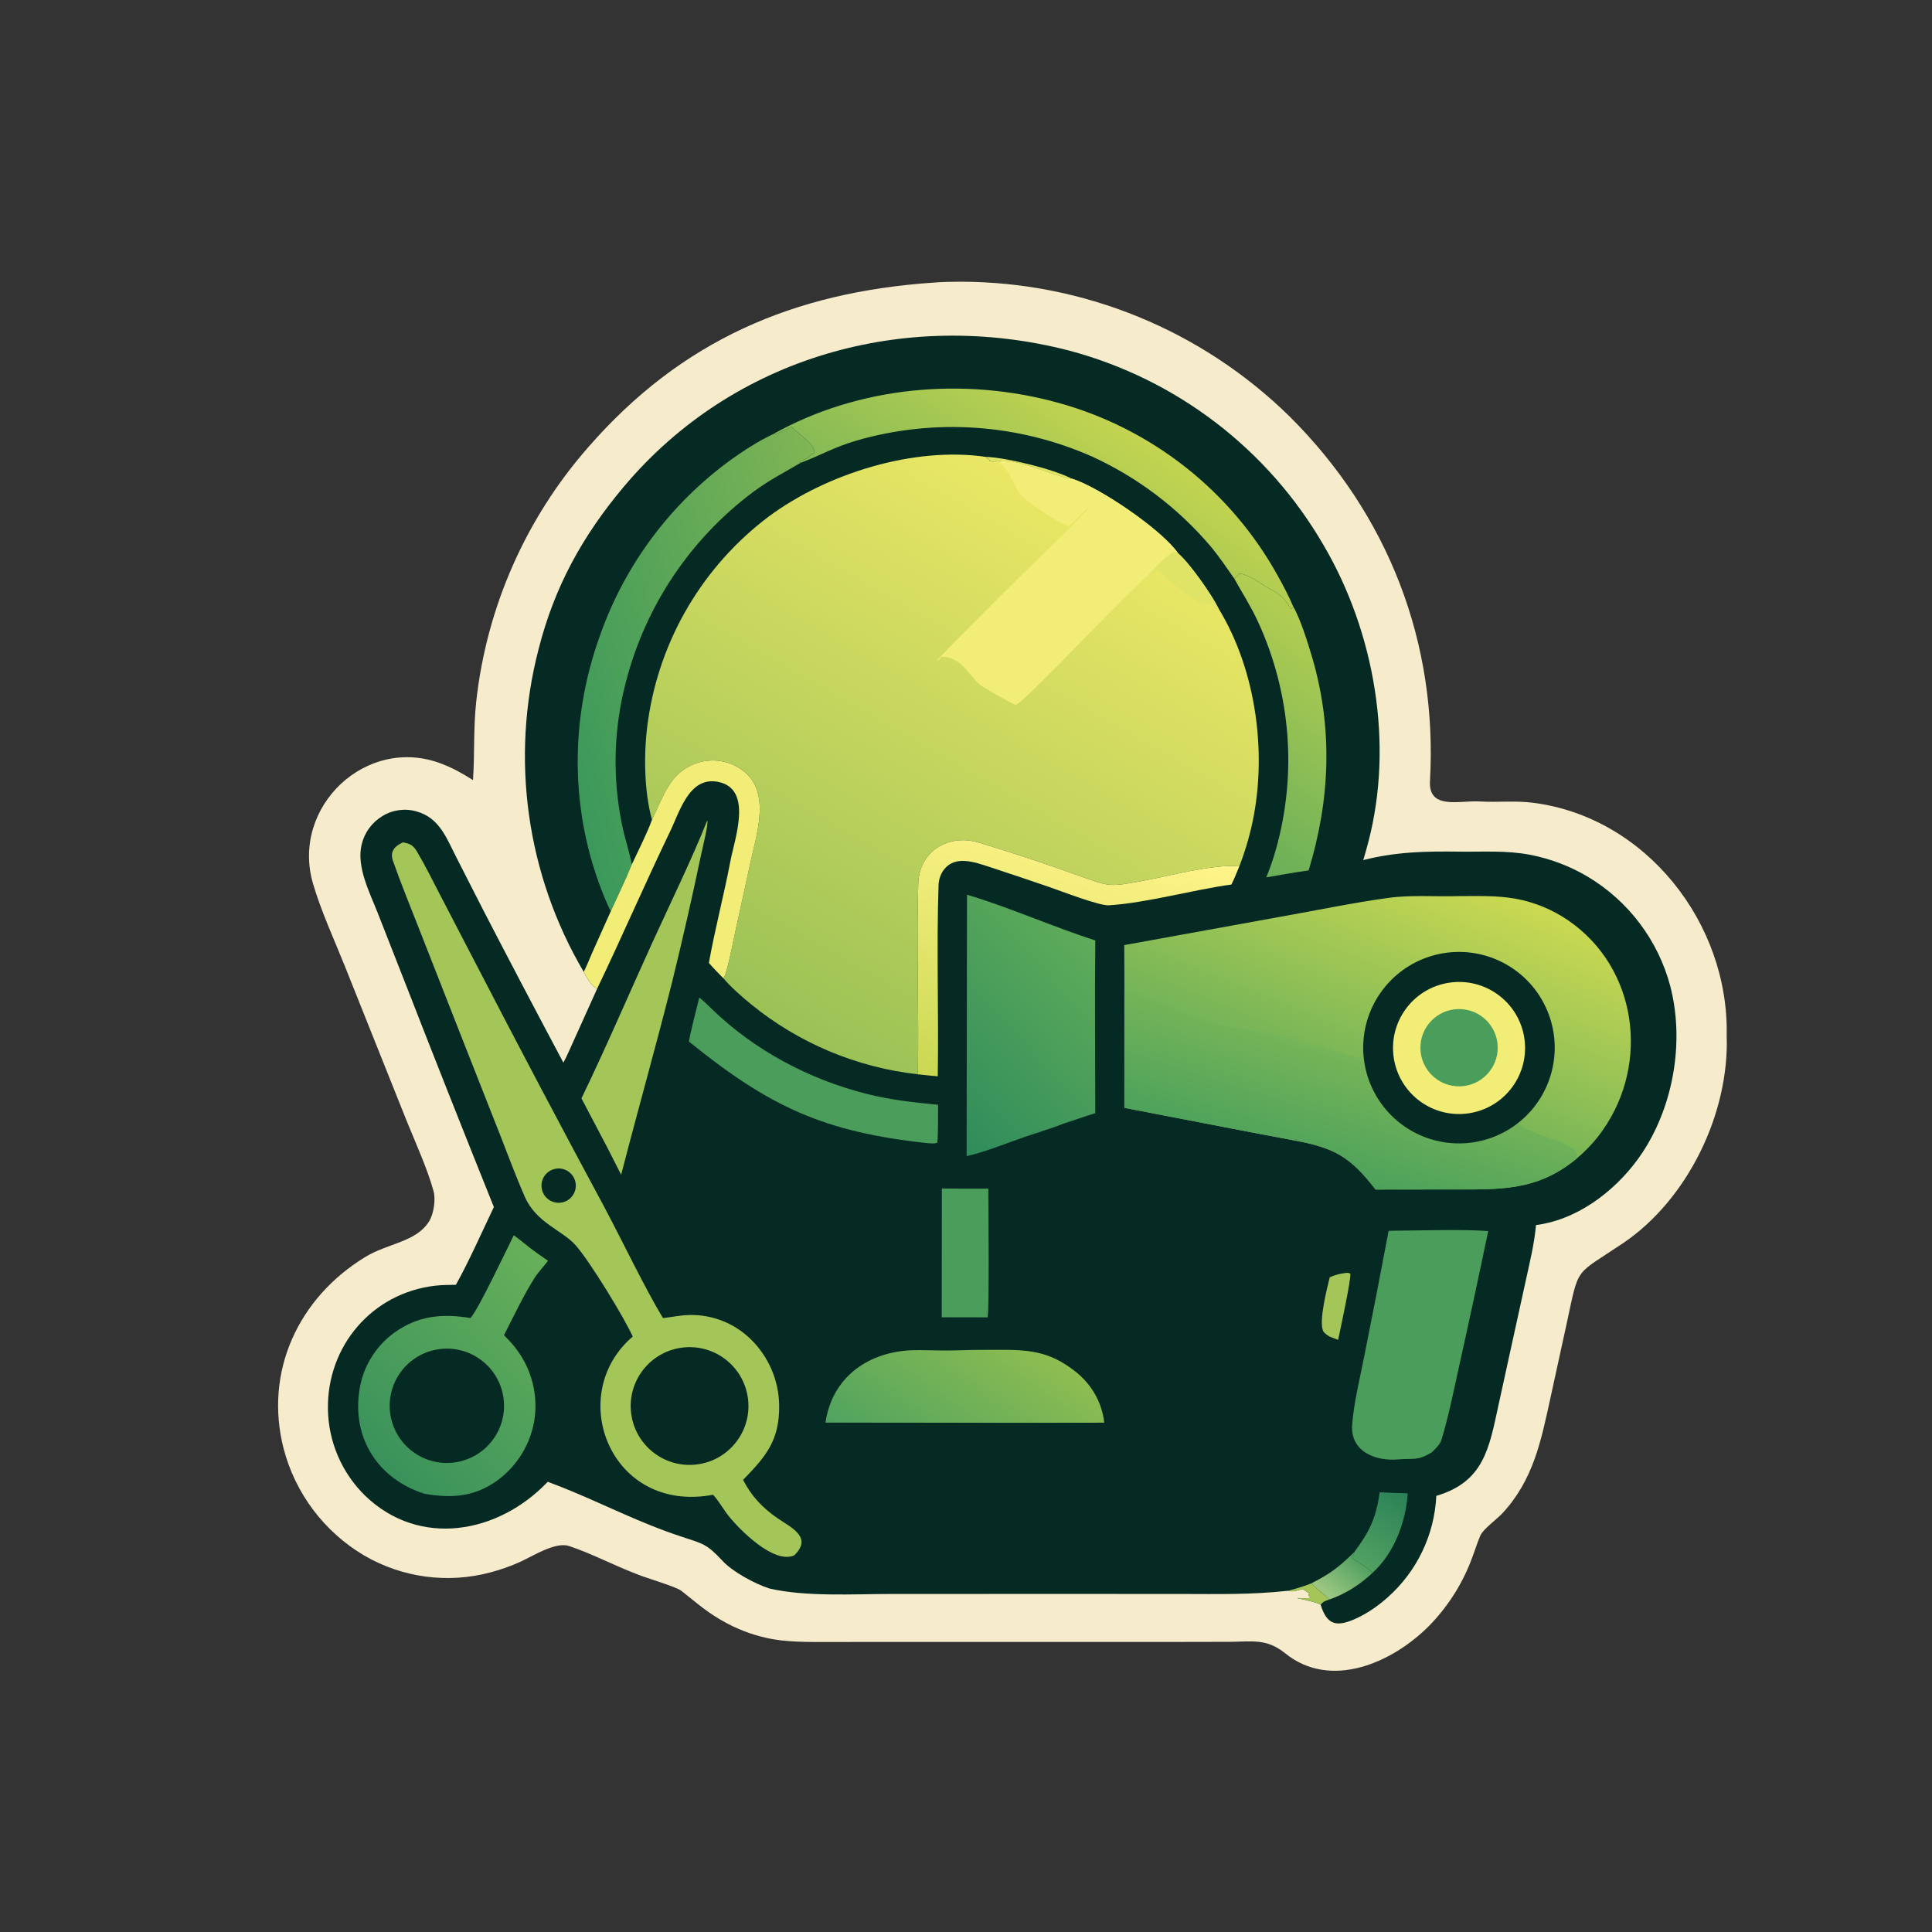 <svg xmlns="http://www.w3.org/2000/svg" width="1024" height="1024" viewBox="0 0 1024 1024" fill="none"><rect x="0" y="0" width="1024" height="1024" fill="#333333" stroke="none"/><path d="M494.724 149.793C499.426 149.405 504.52 149.325 509.25 149.307C574.5 149.412 637.11 175.099 683.63 220.852C735.81 272.824 762.045 340.413 757.915 413.952C757.045 429.437 773.6 424.158 784.205 424.793C793.55 425.354 803.02 424.265 812.57 425.481C872.49 433.109 916.515 489.49 915.17 548.935C916.64 590.03 894.54 635.805 860.17 658.965C834.01 676.595 837.155 670.33 830.25 702.065L821.845 740.575C816.83 763.505 812.8 784.355 796.24 802.13C793.45 805.12 786.085 810.5 784.635 813.845C782.84 817.99 781.16 823.465 779.445 827.8C774.455 840.46 766.985 851.99 757.465 861.715C738.165 881.185 705.415 895.885 681.18 876.29C671.27 868.28 663.68 870.135 651.78 870.205L619.99 870.265L488.75 870.26L444.23 870.28C433.831 870.275 420.135 870.625 410.104 868.89C401.452 867.395 393.094 864.53 385.344 860.405C375.146 855.04 369.483 849.725 361.111 843.15C358.26 840.915 342.03 836.255 337.216 834.2C325.308 829.625 313.717 823.485 301.647 819.425C294.557 817.045 282.726 824.555 276.149 827.615C270.969 829.99 265.593 831.915 260.08 833.36C237.408 839.48 213.228 836.255 192.954 824.405C171.808 811.875 156.474 791.49 150.295 767.7C139.911 727.075 158.107 687.82 193.63 666.215C205.75 658.845 220.566 658.37 227.423 647.35C229.923 643.33 231.023 635.785 229.774 631.25C226.423 619.095 220.114 605.475 215.376 593.685L182.821 512.195C177.153 498.048 170.077 482.7 165.868 468.215C154.08 427.643 194.281 389.423 234.092 404.822C240.649 407.359 244.742 409.786 250.697 413.455C251.675 399.297 250.794 387.081 252.43 371.674C257.949 321.749 278.686 274.728 311.829 236.985C361.133 180.403 420.599 154.847 494.724 149.793Z" fill="#F6ECCB"></path><path d="M309.383 515.105C279.001 463.502 270.402 401.928 285.484 343.973C293.901 310.886 308.807 283.879 330.743 257.83C388.743 188.955 479.976 163.435 566.6 185.801C623.52 200.92 672.085 238.068 701.575 289.047C728.635 335.178 738.835 394.347 725.24 446.297C724.405 449.504 723.515 452.694 722.555 455.865C740.22 451.379 755.82 451.159 773.845 451.387C786.485 451.546 798.515 450.663 811.08 453.069C821.77 455.152 832.03 459.048 841.405 464.589C863.08 477.49 878.84 498.368 885.305 522.75C892.45 550.48 887.6 582.355 872.995 606.965C861.84 625.77 842.57 642.705 820.99 648.005C818.725 648.575 816.425 649.015 814.11 649.32C813.245 659.165 810.795 669.095 808.68 678.775L800.48 716.195L794.22 744.785C789.3 767.515 786.515 785.405 761.28 792.84C760.275 813.56 750.94 832.995 735.39 846.73C730.445 851.115 724.935 854.985 718.93 857.755C708.74 862.455 703.395 861.635 699.985 850.585C699.125 849.52 689.635 847.535 687.485 847C689.47 847.05 692.99 847.28 694.8 846.885C693.865 846.11 694.065 846.355 693.34 845.385L694.235 844.835C692.975 843.88 691.79 843.1 690.48 842.235C687.745 842.945 685.375 843.935 682.82 843.115C663.135 845.32 645.3 844.855 625.58 844.835L557.055 844.82L472.15 844.84C452.091 844.85 427.29 846.425 407.805 841.94C400.24 839.54 388.414 833.15 383.055 827.39C374.406 818.09 372.747 818.325 360.904 814.35C355.341 812.52 349.842 810.495 344.418 808.285C325.95 800.87 309.198 792.33 290.314 785.38C264.224 812.83 222.504 820.57 193.626 792.84C181.165 780.715 174.037 764.135 173.814 746.755C173.326 713.455 197.21 685.295 230.676 681.445C234.287 681.025 237.988 681.03 241.624 680.97C248.135 669.455 255.873 652.09 261.759 639.755C245.699 599.82 229.861 559.795 214.246 519.685L200.27 484.058C195.926 472.981 188.85 459.503 191.669 447.638C193.155 441.341 197.114 435.907 202.653 432.562C208.089 429.196 214.7 428.297 220.838 430.09C233.017 433.546 236.638 444.221 241.899 454.447L256.235 482.573C270.199 509.54 284.321 536.42 298.6 563.22C300.266 560.3 302.981 553.95 304.519 550.59L316.472 524.095C313.1 522.25 311.181 518.405 309.383 515.105Z" fill="#052923"></path><path d="M345.556 434.507C341.175 418.64 341.112 397.887 343.5 381.738C349.717 338.758 372.668 299.977 407.351 273.843C438.174 250.952 484.401 236.558 522.525 242.159L523.005 242.956L523.71 243.072C524.43 243.808 524.435 243.53 524.55 244.268C526.09 244.73 525.98 244.732 527.575 244.534V244.288C529.11 243.985 529.485 244.289 530.775 244.207C539.705 243.258 563.825 254.283 568.035 253.692C582.59 258.076 616.105 281.049 624.37 293.216C630.49 298.436 642.21 315.095 645.875 322.554C666.245 355.818 672.075 401.553 663.045 439.359C661.44 446.096 659.375 452.715 656.865 459.169C643.405 457.779 619.38 464.386 605.39 466.933C588.09 470.083 588.435 470.157 571.08 463.883C554.155 457.765 535.855 451.748 518.545 446.546C502.915 441.826 487.203 451.04 486.695 468.221C485.704 501.76 487.108 535.77 486.478 569.405C454.019 565.77 423.296 552.86 397.986 532.215C393.235 528.305 387.32 523.115 383.349 518.465C385.194 517.095 388.58 498.992 389.355 495.517L397.71 457.347C401.476 439.96 410.106 415.583 388.945 405.528C382.59 402.578 375.325 402.27 368.744 404.672C354.773 409.669 351.555 422.391 345.556 434.507Z" fill="url(#paint0_linear_51_201)"></path><path d="M530.775 244.206C539.705 243.257 563.825 254.282 568.035 253.692C582.59 258.076 616.105 281.049 624.37 293.215C622.94 292.776 622.275 292.234 621.05 293.032C617.515 295.339 611.22 301.869 608.64 304.943C599.165 312.134 541.58 373.809 538.285 373.573C537.305 373.503 520.81 364.173 519.48 363.036C516.805 360.747 514.525 357.537 512.17 354.893C508.87 351.183 504.935 348.33 499.811 348.086C499.616 348.077 499.42 348.075 499.224 348.069C498.153 349.153 497.424 349.714 496.246 350.641C496.953 349.21 507.925 338.349 509.875 336.375C523.405 322.67 537.05 309.08 550.81 295.607C558.47 288.109 571.58 275.795 578.36 267.854C576.06 268.975 570.05 276.265 566.495 278.81C563.095 278.819 543.545 265.467 540.94 262.267C537.48 258.01 534.94 248.221 529.37 245.344L530.775 244.206Z" fill="#F2ED77"></path><path d="M608.64 304.944C611.22 301.869 617.515 295.339 621.05 293.032C622.275 292.235 622.94 292.777 624.37 293.216C630.49 298.436 642.21 315.095 645.875 322.554C644.585 323.261 645.235 323.224 643.925 322.961C642.93 321.321 642.965 321.17 641.395 319.972C640.14 320.109 638.805 320.298 637.555 320.103C635.37 319.763 618.69 307.759 617.53 305.866C616.755 304.6 615.96 303.609 614.56 303.025C614.26 302.9 613.96 302.791 613.655 302.674L613.18 301.442C611.465 303.084 610.735 303.879 608.64 304.944Z" fill="#DFE466"></path><path d="M419.506 226.095L420.118 226.752C423.717 230.559 431.469 234.796 431.726 239.873C430.294 241.572 430.844 239.731 429.369 241.623C428.183 243.143 425.645 243.593 423.707 244.948L424.359 245.299C414.663 251.035 408.323 254.01 398.887 260.984C365.801 285.831 342.144 321.186 331.799 361.248C325.262 385.894 324.51 411.718 329.602 436.703C331.078 444.058 333.496 451.159 334.893 458.125C331.737 466.052 327.37 475.06 323.779 482.865C323.266 482.01 322.725 481.065 322.321 480.154C302.065 434.466 301.16 383.127 318.127 336.491C331.312 299.222 355.503 266.835 387.498 243.616C394.32 238.761 401.902 233.79 409.484 230.25C412.139 230.204 416.941 227.411 419.506 226.095Z" fill="url(#paint1_linear_51_201)"></path><path d="M409.483 230.25C455.102 204.559 511.21 199.64 561.36 213.626C610.69 227.348 652.43 260.315 677.215 305.118C679.975 310.035 683.255 316.276 685.43 321.473C685.035 322.26 685.055 322.174 684.515 322.871C680.535 317.214 679.265 315.373 672.88 312.029C668.43 309.7 664.545 306.185 659.61 304.603C655 303.124 657.115 305.082 654.155 306.62C649.885 300.565 646.225 295.036 641.415 289.298C624.29 269.214 603 253.098 579.02 242.069C539.67 224.602 495.421 221.562 454.051 233.484C441.442 237.235 435.529 241.111 424.358 245.299L423.707 244.947C425.644 243.592 428.183 243.143 429.369 241.622C430.844 239.73 430.294 241.572 431.726 239.873C431.469 234.795 423.716 230.558 420.117 226.751L419.506 226.094C416.94 227.411 412.139 230.204 409.483 230.25Z" fill="url(#paint2_linear_51_201)"></path><path d="M654.155 306.62C657.115 305.082 655 303.124 659.61 304.603C664.545 306.185 668.43 309.7 672.88 312.029C679.265 315.373 680.535 317.214 684.515 322.871C685.055 322.174 685.035 322.26 685.43 321.473C689.24 327.958 693.385 341.291 695.535 348.65C706.555 386.39 705 423.874 693.605 461.347C686.4 462.303 678.35 463.811 671.15 465.027C673.11 460.25 674.805 455.366 676.215 450.398C687.58 410.169 684.185 367.201 666.635 329.258C663.04 321.441 658.325 314.147 654.155 306.62Z" fill="url(#paint3_linear_51_201)"></path><path d="M486.478 569.405C487.108 535.77 485.703 501.76 486.694 468.221C487.202 451.04 502.915 441.826 518.545 446.546C535.855 451.748 554.155 457.765 571.08 463.883C588.435 470.157 588.09 470.083 605.39 466.933C619.38 464.386 643.405 457.779 656.865 459.169C655.615 462.18 654.14 466.006 652.655 468.827C632.455 471.562 607.985 478.547 587.695 479.835C582.72 480.151 562.2 472.244 555.9 470.054C545.39 466.45 534.86 462.913 524.3 459.444C516.61 456.968 506.33 453.176 500.34 460.877C498.629 463.078 497.558 466.107 497.463 468.874C496.305 502.57 497.595 536.795 497.029 570.48C493.542 570.135 489.946 569.82 486.478 569.405Z" fill="url(#paint4_linear_51_201)"></path><path d="M345.556 434.507C351.554 422.391 354.773 409.669 368.744 404.672C375.325 402.27 382.59 402.578 388.944 405.528C410.105 415.583 401.476 439.96 397.71 457.347L389.355 495.517C388.579 498.992 385.193 517.095 383.349 518.465C380.632 515.72 378.253 513.29 375.728 510.375C378.933 492.326 383.683 474.583 387.115 456.454C389.352 444.64 399.212 418.195 380.736 414.434C364.948 411.221 360.083 430.964 354.777 441.506C341.641 468.838 329.564 496.773 316.472 524.095C313.1 522.25 311.181 518.405 309.383 515.105C310.641 512.805 312.616 507.795 313.807 505.12L323.778 482.865C327.37 475.06 331.737 466.052 334.893 458.125C337.914 451.688 343.3 440.957 345.556 434.507Z" fill="#F2ED77"></path><path d="M731.245 790.96C736.16 791.11 741.255 791.4 746.13 791.51C745.08 806.895 738.995 823.095 727.46 833.66C725.805 831.615 719.245 827.615 716.71 825.965C716.675 823.19 717.2 826.225 717.815 822.625C725.92 811.665 729.375 804.635 731.245 790.96Z" fill="url(#paint5_linear_51_201)"></path><path d="M694.98 839.23C705.315 833.97 709.65 830.57 717.815 822.625C717.2 826.225 716.675 823.19 716.71 825.965C719.245 827.615 725.805 831.615 727.46 833.66C720.775 839.9 713.205 844.81 704.53 847.785C702.63 845.405 698.12 842.67 694.98 839.23Z" fill="url(#paint6_linear_51_201)"></path><path d="M682.82 843.115C687.475 841.845 690.49 841.01 694.98 839.23C698.12 842.67 702.63 845.405 704.53 847.785C702.425 848.575 701.255 848.751 699.985 850.586C699.125 849.521 689.635 847.535 687.485 847C689.47 847.05 692.99 847.28 694.8 846.885C693.865 846.11 694.065 846.355 693.34 845.385L694.235 844.836C692.975 843.881 691.79 843.1 690.48 842.235C687.745 842.945 685.375 843.935 682.82 843.115Z" fill="#A4C557"></path><path d="M522.525 242.158C533.14 242.414 558.645 248.73 568.035 253.692C563.825 254.282 539.705 243.257 530.775 244.206C529.485 244.289 529.11 243.984 527.575 244.287V244.533C525.98 244.732 526.09 244.729 524.55 244.267C524.435 243.53 524.43 243.808 523.71 243.071L523.005 242.956L522.525 242.158Z" fill="#DFE466"></path><path d="M595.865 500.925L679.195 485.803C698.06 482.483 717.215 478.43 736.17 475.863C748.13 474.245 761.14 475.342 773.195 474.955C783.075 474.934 793.275 474.581 803.015 476.294C813.165 478.096 822.805 482.054 831.29 487.902C867.725 512.975 874.485 563.355 849.58 598.905C845.68 604.49 841.055 609.535 835.825 613.905C814.52 631.73 794.265 630.38 768.585 630.425L729.09 630.475C715.635 613.015 707.195 608.27 685.265 604.315C674.605 602.39 663.22 600.11 652.53 598.09L595.935 587.185L595.945 528.53C595.925 519.375 596 510.065 595.865 500.925Z" fill="url(#paint7_linear_51_201)"></path><path d="M595.945 528.53C605.875 527.08 634.045 540.765 646.075 543.19C656.25 545.24 662.405 545.9 675.66 547.99C682.9 549.135 711.425 558.375 720.2 560.605C720.425 560.35 720.65 560.09 720.875 559.835C721.595 560.715 721.4 560.465 721.875 561.515L722.245 561.28C722.125 559.485 721.51 555.15 722.55 553.925C722.02 573.665 732.99 591.92 750.665 600.72C768.345 609.52 789.525 607.265 804.955 594.94C808.645 602.18 837.74 604.45 835.825 613.905C814.52 631.73 794.265 630.38 768.585 630.425L729.09 630.475C715.635 613.015 707.195 608.27 685.265 604.315C674.605 602.39 663.22 600.11 652.53 598.09L595.935 587.185L595.945 528.53Z" fill="url(#paint8_linear_51_201)"></path><path d="M722.55 553.925C723.185 530.43 739.865 510.445 762.865 505.62C785.865 500.8 809.17 512.4 819.19 533.655C829.205 554.915 823.315 580.275 804.955 594.94C789.525 607.265 768.345 609.52 750.665 600.72C732.99 591.92 722.02 573.665 722.55 553.925Z" fill="#052923"></path><path d="M769.52 520.665C788.71 518.565 805.98 532.405 808.11 551.595C810.24 570.78 796.43 588.07 777.245 590.235C758.015 592.405 740.675 578.555 738.54 559.32C736.405 540.085 750.28 522.765 769.52 520.665Z" fill="#F2ED77"></path><path d="M773.19 534.825C784.45 534.745 793.665 543.77 793.815 555.025C793.97 566.285 785.005 575.555 773.745 575.78C762.385 576.01 753.01 566.945 752.86 555.585C752.705 544.22 761.83 534.905 773.19 534.825Z" fill="#4A9D5A"></path><path d="M213.523 446.477C217.309 447.135 218.989 447.951 221.024 451.384C225.3 458.595 229.054 466.182 232.916 473.632L253.875 513.995C275.847 556.405 298.152 598.64 320.79 640.695C330.057 658.115 341.657 682.475 351.383 698.615C356.556 698.06 359.981 697.12 365.655 696.975C377.672 696.765 389.274 701.375 397.871 709.775C407.335 718.975 412.767 731.55 412.977 744.745C413.249 763.595 405.782 772.07 393.855 784.36C398.183 792.85 404.115 799.175 411.977 804.605C419.239 809.625 430.896 814.685 421.012 824.34C410.331 829.28 392.18 810.995 386.128 803.41C383.29 799.855 381.004 795.555 377.951 792.25C323.511 802.525 299.245 739.27 335.358 708.395C330.81 698.245 312.827 668.91 305.328 660.27C298.117 651.96 284.249 648.355 278.045 634.105C273.567 623.82 269.587 613.125 265.525 602.715L244.332 548.9L221.542 490.814C217.024 479.366 212.383 467.933 208.292 456.328C206.503 451.253 209.211 448.505 213.523 446.477Z" fill="#A4C557"></path><path d="M359.989 714.509C377.022 711.459 393.283 722.855 396.235 739.905C399.186 756.955 387.701 773.149 370.634 775.999C353.706 778.829 337.67 767.459 334.743 750.549C331.815 733.634 343.095 717.534 359.989 714.509Z" fill="#052923"></path><path d="M294.748 619.415C299.658 618.685 304.248 622.025 305.06 626.925C305.872 631.825 302.607 636.465 297.723 637.36C294.491 637.95 291.192 636.75 289.093 634.225C286.993 631.7 286.419 628.235 287.591 625.17C288.763 622.1 291.498 619.9 294.748 619.415Z" fill="#052923"></path><path d="M272.298 654.73C273.82 655.625 278.285 659.385 280.031 660.74C283.559 663.475 286.768 665.715 290.459 668.23C288.088 671.37 285.063 674.49 282.971 677.87C277.18 687.225 272.125 697.871 267.117 707.711C269.692 710.296 271.728 712.391 273.894 715.341C281.821 725.946 285.198 739.27 283.276 752.375C281.243 765.375 274.118 777.031 263.476 784.766C251.217 793.506 239.252 794.181 224.914 791.716C200.32 783.856 186.417 762.175 190.55 736.49C192.43 724.415 199.041 713.58 208.922 706.385C221.682 697.26 234.364 696.126 249.413 698.586C253.738 693.616 268.576 662.26 272.298 654.73Z" fill="url(#paint9_linear_51_201)"></path><path d="M232.027 715.19C248.643 712.51 264.26 723.885 266.803 740.525C269.347 757.16 257.842 772.685 241.184 775.09C224.718 777.47 209.414 766.125 206.9 749.68C204.386 733.235 215.602 717.84 232.027 715.19Z" fill="#052923"></path><path d="M512.535 474.227C533.79 480.472 558.74 491.47 580.54 498.465C580.175 528.725 580.52 559.69 580.525 590.005C574.825 591.75 568.81 593.86 563.125 595.745C558.54 597.67 548.6 600.71 543.53 602.455C533.99 605.735 521.815 610.7 512.325 612.775L512.535 474.227Z" fill="url(#paint10_linear_51_201)"></path><path d="M742.145 652.255C755.945 652.165 775.29 651.49 788.795 652.48C783.735 676.745 778.515 700.98 773.135 725.175C770.445 737.395 767.64 751.28 763.95 763.3C763.235 765.63 760.615 768.13 758.82 769.785C751.155 774.485 749.025 772.805 741.045 773.52C729.33 774.575 715.69 769.54 716.67 755.275C717.44 744.13 720.68 730.935 722.97 719.425C727.44 697.095 731.785 674.735 736 652.355L742.145 652.255Z" fill="#4A9D5A"></path><path d="M481.892 715.715C489.462 715.365 497.163 715.965 504.855 715.76C512.465 715.51 520.085 715.4 527.7 715.425C544.43 715.385 555.53 715.68 569.665 726.68C578.37 733.455 584.035 742.995 585.28 754.055L542.625 754.11L437.519 754.01C440.911 730.67 459.026 717.17 481.892 715.715Z" fill="url(#paint11_linear_51_201)"></path><path d="M374.838 434.911C375.75 435.867 372.159 450.375 371.734 452.365C366.962 475.178 361.792 497.905 356.225 520.535C347.631 554.715 338.013 588.565 329.226 622.655L321.961 608.385L308.181 582.14C320.996 555.715 333.406 526.71 345.616 499.909C354.805 479.738 366.79 455.222 374.838 434.911Z" fill="#A4C557"></path><path d="M370.604 528.735C372.524 530.085 375.41 532.98 377.127 534.64C399.864 556.695 428.668 572.02 459.297 579.765C472.3 583.055 483.974 584.235 497.208 585.57C497.149 589.535 497.312 602.67 496.769 605.66C495.308 606.285 493.329 605.995 491.666 605.905C436.838 600.015 408.013 586.765 365.169 552.075C365.866 547.03 369.283 534.485 370.604 528.735Z" fill="#4A9D5A"></path><path d="M499.198 629.925C507.35 630.045 515.65 629.985 523.815 630.005C523.875 637.255 524.42 696.22 523.415 698.225L499.134 698.19L499.198 629.925Z" fill="#4A9D5A"></path><path d="M713.695 674.64C714.785 674.645 714.715 674.62 715.705 675.085C716.115 678.405 710.23 705.445 709.24 710.145L704.765 708.45C703.64 707.775 702.025 706.76 701.4 705.63C698.735 700.82 703.445 682.39 704.79 676.975C708.21 675.47 710.15 675.125 713.695 674.64Z" fill="#A4C557"></path><defs><linearGradient id="paint0_linear_51_201" x1="420.962" y1="546.91" x2="578.05" y2="271.399" gradientUnits="userSpaceOnUse"><stop stop-color="#9BC256"></stop><stop offset="1" stop-color="#EBE765"></stop></linearGradient><linearGradient id="paint1_linear_51_201" x1="455.766" y1="330.775" x2="292.517" y2="373.705" gradientUnits="userSpaceOnUse"><stop stop-color="#80B554"></stop><stop offset="1" stop-color="#3B995B"></stop></linearGradient><linearGradient id="paint2_linear_51_201" x1="588.04" y1="220.839" x2="529.175" y2="308.271" gradientUnits="userSpaceOnUse"><stop stop-color="#C3D450"></stop><stop offset="1" stop-color="#85BA56"></stop></linearGradient><linearGradient id="paint3_linear_51_201" x1="707.335" y1="334.827" x2="635.44" y2="437.568" gradientUnits="userSpaceOnUse"><stop stop-color="#B4CE51"></stop><stop offset="1" stop-color="#69AF59"></stop></linearGradient><linearGradient id="paint4_linear_51_201" x1="544.035" y1="581.46" x2="576.14" y2="441.42" gradientUnits="userSpaceOnUse"><stop stop-color="#C9D852"></stop><stop offset="1" stop-color="#FFF489"></stop></linearGradient><linearGradient id="paint5_linear_51_201" x1="743.25" y1="791.24" x2="720.39" y2="828.78" gradientUnits="userSpaceOnUse"><stop stop-color="#2C8257"></stop><stop offset="1" stop-color="#51A162"></stop></linearGradient><linearGradient id="paint6_linear_51_201" x1="719.39" y1="826.88" x2="704.32" y2="844.865" gradientUnits="userSpaceOnUse"><stop stop-color="#53A161"></stop><stop offset="1" stop-color="#9AC681"></stop></linearGradient><linearGradient id="paint7_linear_51_201" x1="760.765" y1="458.311" x2="713.345" y2="575.345" gradientUnits="userSpaceOnUse"><stop stop-color="#CBD952"></stop><stop offset="1" stop-color="#72B358"></stop></linearGradient><linearGradient id="paint8_linear_51_201" x1="719.3" y1="560.12" x2="700.355" y2="619.735" gradientUnits="userSpaceOnUse"><stop stop-color="#77B558"></stop><stop offset="1" stop-color="#4DA25B"></stop></linearGradient><linearGradient id="paint9_linear_51_201" x1="204.1" y1="778.191" x2="300.032" y2="679.155" gradientUnits="userSpaceOnUse"><stop stop-color="#3A925B"></stop><stop offset="1" stop-color="#67B05A"></stop></linearGradient><linearGradient id="paint10_linear_51_201" x1="489.277" y1="585.935" x2="580.02" y2="500.05" gradientUnits="userSpaceOnUse"><stop stop-color="#2F8C5B"></stop><stop offset="1" stop-color="#5FAC5A"></stop></linearGradient><linearGradient id="paint11_linear_51_201" x1="539.8" y1="707.16" x2="486.103" y2="785.35" gradientUnits="userSpaceOnUse"><stop stop-color="#8EBD51"></stop><stop offset="1" stop-color="#50A35F"></stop></linearGradient></defs></svg>